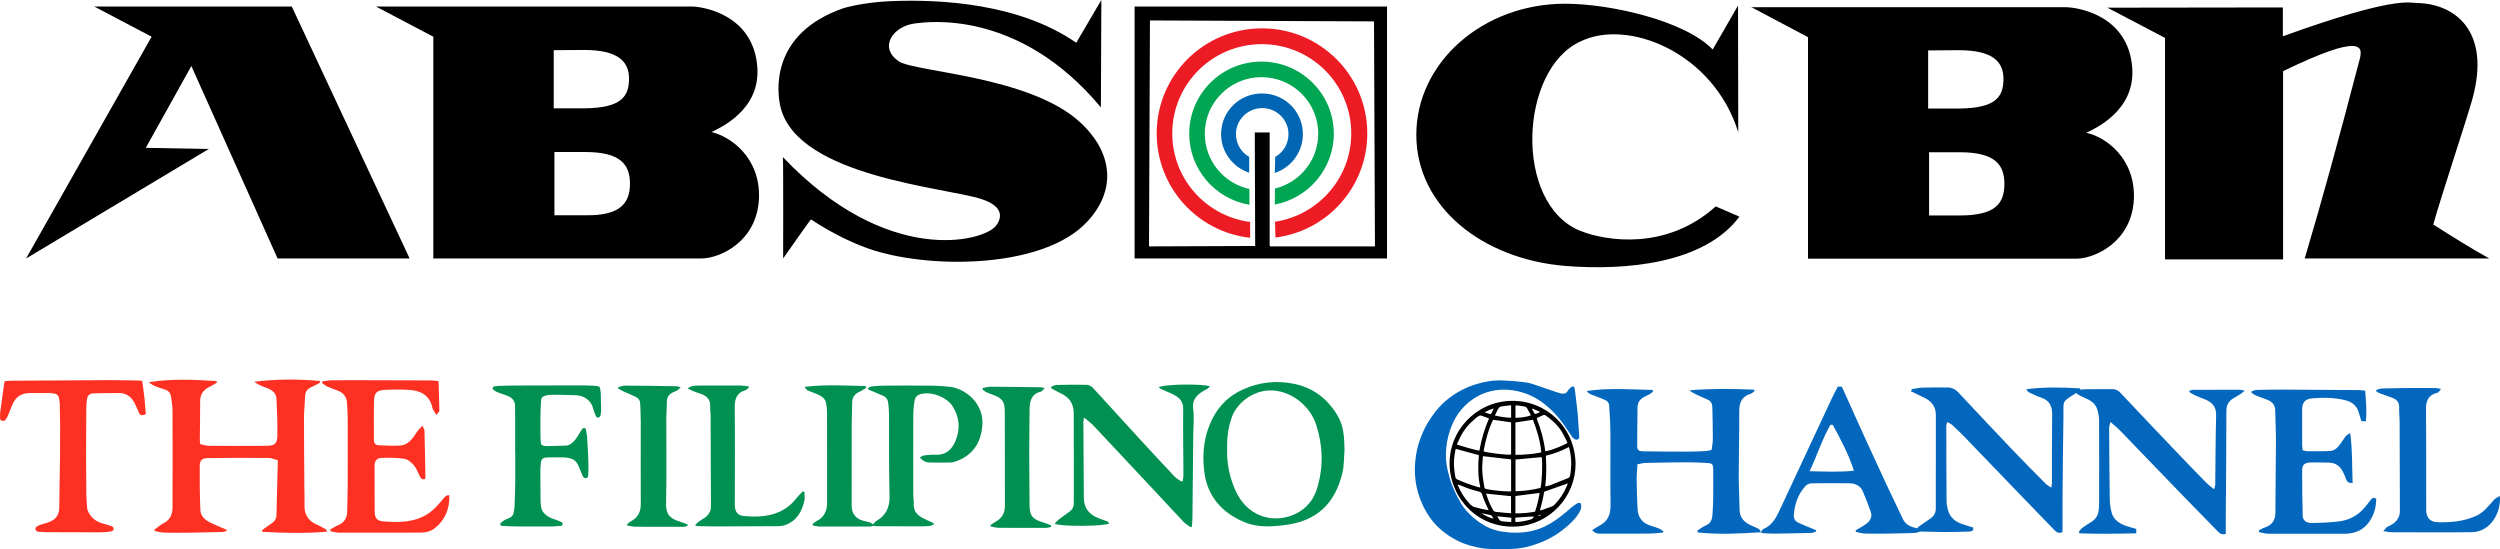 <?xml version="1.0" encoding="UTF-8"?>
<svg id="Layer_2" data-name="Layer 2" xmlns="http://www.w3.org/2000/svg" viewBox="0 0 3054.91 671.02">
  <defs>
    <style>
      .cls-1 {
        fill: #0467be;
      }

      .cls-2 {
        fill: #0066b3;
      }

      .cls-3 {
        fill: #009051;
      }

      .cls-4 {
        fill: #fe3022;
      }

      .cls-5 {
        fill: #ed1c24;
      }

      .cls-6 {
        fill: #00a651;
      }
    </style>
  </defs>
  <g id="Layer_1-2" data-name="Layer 1">
    <g id="Layer_1-2" data-name="Layer 1-2">
      <g>
        <polyline points="115.1 7.95 185.26 44.88 31.88 315.85 255.14 182.06 178.15 180.65 233.83 80.67 339.21 315.85 500.54 315.85 356.53 7.95 115.1 7.95"/>
        <path d="m956.98,315.85s.29-118.72-.29-123.84c127.81,134.35,245.12,103.11,260.18,84.07,5.68-7.1,12.78-22.72-17.04-32.66-43.45-14.48-222.97-26.98-245.69-111.06-5.12-19.32-13.63-91.18,76.68-122.42,0,0,23.29-7.1,57.38-8.52,60.78-2.56,157.36,2.56,226.95,50.84l30.67-52.25-.57,131.22c-101.12-121.57-214.16-103.95-225.24-102.82-28.68,2.56-47.15,29.54-21.59,46.58,20.16,13.35,162.19,17.89,222.97,75.84,39.48,37.49,42.32,82.94,6.53,120.71-52.26,55.39-184.62,57.38-258.47,34.93-23.58-7.1-52.83-21.3-78.4-38.35-.29-.57-23.01,32.1-34.09,47.72"/>
        <path d="m2125.5,264.72c-42.89,57.66-139.18,66.18-213.03,60.21-100.26-8.24-181.78-71.58-181.78-160.2S1812.21,4.55,1912.48,4.55c55.95,0,146.85,21.02,180.36,55.95l30.96-53.68.29,154.8c-30.39-97.99-135.77-139.47-193.14-110.77-74.42,34.09-81.52,198.26,0,231.21,32.1,12.78,105.66,24.14,165.59-29.83l28.97,12.5"/>
        <path d="m2789.86,86.92c97.43-47.15,97.43-29.83,93.73-15.06-27.84,106.51-45.73,171.27-67.32,243.99h225.53c-22.15-12.21-46.01-27.27-68.45-41.47,9.94-35.5,40.33-126.68,47.72-153.09,23.58-84.93-23.01-117.02-67.6-117.59-9.38-.29-27.84-8.52-163.89,40.62V9.09l-214.45.29,70.44,36.92v270.69h144.29V86.92"/>
        <polyline points="1386.45 315.85 1386.45 7.95 1694.91 7.95 1694.91 315.85 1533.85 315.85 1533.29 161.9 1551.47 161.9 1551.47 301.08 1680.14 301.08 1679 26.14 1405.19 24.99 1404.05 301.08 1552.04 300.51 1552.04 315.85 1386.45 315.85"/>
        <path class="cls-5" d="m1558,270.97c52.55-7.95,93.17-53.12,93.17-107.94,0-60.21-48.86-109.07-109.35-109.07s-109.35,48.86-109.35,109.07c0,55.39,41.18,101.12,95.16,108.21v19.32c-64.47-7.1-114.19-61.64-114.19-127.53,0-71.01,57.66-128.39,128.67-128.39s128.67,57.38,128.67,128.39c0,65.33-48.86,119.29-112.2,127.24l-.57-19.32"/>
        <path class="cls-6" d="m1558,230.35c30.4-7.38,52.83-34.65,52.83-67.03,0-38.06-30.96-69.02-69.3-69.02s-69.3,30.96-69.3,69.02c0,33.23,23.29,60.78,54.53,67.6v19.32c-41.75-7.1-73.57-43.17-73.57-86.92,0-48.86,39.76-88.05,88.34-88.05s88.34,39.48,88.34,88.05c0,43.17-31.24,78.96-72.15,86.63l.29-19.6"/>
        <path class="cls-2" d="m1558.29,191.73c9.65-5.39,16.19-15.9,16.19-27.84,0-17.61-14.48-31.81-32.1-31.81s-32.1,14.2-32.1,31.81c0,11.93,6.53,22.44,16.19,27.84v19.32c-19.89-6.53-34.37-25.28-34.37-47.15,0-27.55,22.15-49.7,49.99-49.7s49.99,22.15,49.99,49.7c0,22.15-14.48,40.9-34.37,47.43l.57-19.6"/>
        <path d="m714.98,185.76c42.61,0,54.82,14.77,54.82,38.63s-11.93,39.48-54.82,38.63h-37.49v-77.26h37.49m0-124.7c38.35.29,53.68,12.78,53.68,34.93s-9.65,35.79-53.68,36.36h-38.35V61.33l38.35-.29h0ZM459.35,7.95l70.16,36.92v270.97h327.49c22.44,0,68.17-20.45,70.44-73.28,1.99-49.99-34.93-76.12-58.51-81.23h.57c9.65-4.83,59.65-26.41,55.95-78.96-4.55-65.33-67.89-74.42-80.1-74.42h-386,0Z"/>
        <path d="m2394.48,186.04c42.61,0,54.82,14.48,54.82,38.63s-11.08,38.63-54.82,38.63h-37.21v-77.26h37.21m0-124.7c38.35.29,53.68,12.5,53.68,34.93s-9.65,35.79-53.68,36.36h-38.35V61.62l38.35-.29h0Zm-255.34-53.12l70.16,37.21v270.69h327.78c22.44,0,68.17-20.45,70.44-72.99,1.99-49.99-34.93-76.12-58.51-80.95h.57c9.65-4.83,59.65-26.41,55.95-78.96-4.55-65.04-67.32-74.42-81.52-74.42h-384.87v-.57h0Z"/>
      </g>
    </g>
    <g>
      <path class="cls-4" d="m398.9,649.76c-26.06,2.14-52.14,1.63-78.22.1l-.57-1.85c3.68-2.66,7.25-5.48,11.05-7.94,3.91-2.54,6.55-5.73,6.67-10.53.58-22.18,1.11-44.36,1.68-67.1-4.56-1.2-7.86-2.81-11.17-2.83-24.56-.18-49.13-.24-73.69.12-8.22.12-10.55,2.55-10.6,10.74-.1,17.55.08,35.13.79,52.66.3,7.47,5.59,12.31,12.08,15.41,6.57,3.14,13.31,5.92,19.97,8.86-.04.51-.08,1.02-.12,1.53-1.6.4-3.2,1.1-4.82,1.14-13.37.37-26.74.69-40.11.86-10.37.13-20.75.2-31.11-.07-3.88-.1-7.74-1.23-11.61-1.89-.16-.55-.31-1.1-.47-1.65,3.66-2.65,7.05-5.85,11.03-7.85,8.51-4.27,11.2-11.26,11.13-20.15-.1-13.05.07-26.1.08-39.15,0-26.1.07-52.2-.12-78.3-.04-5.65-.96-11.3-1.7-16.92-.59-4.54-3.16-7.59-7.64-8.99-3.82-1.2-7.65-2.41-11.37-3.89-2.85-1.13-5.53-2.68-8.09-5.05,27.65-4.42,55.14-3.09,82.62-1.38.15.6.31,1.2.46,1.8-2.75,1.66-5.38,3.58-8.27,4.91-7.65,3.53-12.19,8.83-12.17,17.75.04,15.87-.31,31.75-.46,47.62-.01,1.31.28,2.63.55,5.01,3.32.67,6.79,1.94,10.28,1.97,23.59.19,47.17.31,70.76.05,10.04-.11,12.94-2.47,13.15-12.22.32-15.01-.33-30.05-1.05-45.06-.44-9.19-7.81-11.99-15.1-14.62-4.21-1.52-8.27-3.48-12.11-6.4,26.92-3.27,53.54-3.39,80.16-.91.15.64.31,1.28.46,1.92-3.12,1.66-6.14,3.57-9.4,4.92-5.38,2.22-8.96,5.34-9.08,11.77-.17,8.68-1.28,17.35-1.29,26.02-.03,27.93.25,55.86.43,83.79.05,7.86.41,15.73.16,23.58-.37,11.95,5.35,19.47,16.03,24,3.89,1.65,7.49,3.97,11.23,5.99-.15.73-.3,1.46-.45,2.2Z"/>
      <path class="cls-4" d="m549.13,605.02c.39,16.65-5.03,30.18-17.85,40.45-5.24,4.2-11.54,5.34-17.95,5.36-33.11.14-66.22.15-99.33.05-3.35-.01-6.69-1.11-10.04-1.7l-.44-1.92c3.02-1.77,5.88-3.94,9.09-5.24,7.75-3.13,11.56-8.6,11.64-16.95.1-10.04.59-20.07.63-30.1.1-27.61.11-55.22.02-82.83-.02-6.68-.47-13.36-.91-20.03-.48-7.23-4.31-12.11-11.06-14.7-4.37-1.68-8.83-3.15-13.08-5.08-2.29-1.04-4.23-2.88-6.32-4.35.11-.66.21-1.32.32-1.97,3.78-.46,7.56-1.27,11.34-1.31,14.55-.16,29.11-.11,43.67-.08,25.93.05,51.86.11,77.79.24,2.79.01,5.59.49,9.23.83.39,12.34.86,24.3,1.01,36.27.02,1.27-1.82,2.57-3.7,5.06-2.11-3.74-4.22-6.08-4.81-8.75-3.47-15.7-14.66-21.11-29.04-21.87-9.49-.5-19.04-.51-28.54-.03-10.31.51-13.39,3.32-13.7,13.34-.5,16.05-.21,32.12-.18,48.18,0,3.75,2.08,6.06,5.84,6.19,8.67.3,17.39.95,26.02.38,10.39-.68,15.53-8.77,20.63-16.61,1.58-2.43,3.91-4.38,6.93-7.68,1.27,3.31,2.35,4.86,2.39,6.44.48,18.73.82,37.47,1.15,56.21.01.79-.34,1.58-.53,2.46-4.13,1.48-5.38-1.44-6.77-4.1-2.23-4.28-3.79-9.16-6.87-12.69-3.01-3.45-7.32-7.23-11.51-7.86-9.31-1.41-18.92-1.42-28.37-1.06-5.61.22-8.14,3.85-8.15,9.54-.03,18.72,0,37.44.17,56.16.07,7.61,2.72,11.17,10.18,11.81,19.53,1.67,39.08,1.54,56.09-10.07,6.05-4.13,11.11-9.97,15.89-15.65,4.23-5.02,4.71-6.11,9.13-6.32Z"/>
    </g>
    <g>
      <path class="cls-1" d="m2032.15,650.77c-5.75.45-11.5,1.23-17.25,1.28-19.73.16-39.46.06-59.2.06-3.71,0-7.2-.48-10.06-4.34,3.09-1.93,5.83-3.96,8.83-5.47,10.73-5.4,13.74-14.25,13.56-25.78-.47-28.88,0-57.77-.18-86.65-.07-11.66-.69-23.32-1.53-34.95-.15-2.06-2.16-4.86-4.05-5.75-5.95-2.82-12.28-4.81-18.4-7.3-1.84-.75-3.46-2.06-4.92-4.1,27.02-3.99,53.78-1.93,80.53-1.25l.48,1.83c-1.21,1.02-2.3,2.23-3.64,3.01-2.45,1.42-5.1,2.49-7.57,3.87-4.89,2.73-7.71,6.66-7.73,12.56-.06,15.29-.49,30.58-.43,45.87.03,6.53,1.29,7.73,7.95,7.85,17.51.31,35.04.37,52.55.37,7.57,0,15.14-.3,22.71-.65,2.31-.11,4.59-.83,7.69-1.43.56-4.45,1.55-8.75,1.55-13.05,0-13.09-.35-26.18-.62-39.27-.08-3.88-1.52-7.15-5.2-8.9-4.39-2.09-8.89-3.93-13.31-5.96-3.3-1.52-6.53-3.18-9.56-5.68,26.53-2.2,52.82-2.05,79.1-.74.21.53.43,1.06.64,1.58-1.63,1.16-3.09,2.85-4.9,3.4-10.6,3.24-13.92,10.56-13.87,21.16.13,26.03-.61,52.07-.63,78.1-.02,14.19.8,28.39,1.05,42.59.15,8.8,4.86,14.35,12.22,18.12,3.36,1.72,6.99,2.94,10.34,4.7,1.54.81,2.68,2.37,3.63,4.52-26.06,1.76-51.74,2.98-77.36.29-.13-.8-.27-1.59-.4-2.39,3.4-2.1,6.59-4.68,10.23-6.18,5.69-2.34,7.68-6.74,8.08-12.22.48-6.45.86-12.91.94-19.37.16-12.15.15-24.3.08-36.44-.04-6.75-.91-7.92-7.44-8.33-8.97-.56-17.97-.86-26.96-.82-16.25.07-32.51.4-48.76.79-2.88.07-5.75.97-9.48,1.64-.34,7.25-.97,13.95-.9,20.64.12,11.2.58,22.4,1.08,33.6.49,11,5.77,17.55,16.44,20.92,3.31,1.04,6.65,2.03,9.84,3.36,1.91.8,3.56,2.21,5.32,3.35-.16.52-.33,1.04-.49,1.56Z"/>
      <path class="cls-1" d="m2379.5,515.74c-.65,2.21-1.2,3.22-1.2,4.22.05,30.46.08,60.92.35,91.38.04,4.37.78,8.88,2.07,13.06,2.51,8.13,8.66,12.96,16.41,15.78,4.69,1.7,9.52,3.02,14.17,4.48.28,4.37-2.37,4.78-4.9,4.86-9.78.31-19.56.66-29.33.63-11.03-.04-22.06-.47-33.08-.78-.86-.02-1.71-.46-3.83-1.07,1.91-2.07,3.06-3.81,4.64-4.96,4.72-3.43,9.65-6.56,14.4-9.94,4.1-2.92,6.26-6.86,6.25-12.07-.04-23.83.05-47.67.08-71.5.02-14.36.06-28.71,0-43.07-.04-9.72-5.07-16.27-13.51-20.48-4.08-2.04-8.21-3.98-12.33-5.96-1.55-.75-3.12-1.47-4.68-2.21.49-.9.98-1.79,1.47-2.69,4.23-.62,8.45-1.65,12.7-1.78,10.09-.29,20.2-.14,30.29-.19,5.7-.03,10.03,2.26,13.99,6.52,22.15,23.79,44.45,47.44,66.89,70.96,12.95,13.58,26.21,26.87,39.43,40.19,1.68,1.7,3.96,2.8,6.8,4.77.38-2.77.79-4.39.79-6.01.08-27.78-.14-55.57.27-83.35.16-10.55-3.52-17.47-13.81-20.8-4.92-1.59-9.62-3.94-14.31-6.16-1.4-.66-2.45-2.05-3.43-3.98,22.01-2.78,43.81-2.34,65.62-1.03.19.53.37,1.07.56,1.6-1.46,1.22-2.8,2.63-4.4,3.62-19.41,11.96-16.09,9.27-16.43,29.49-.56,33.45-.81,66.91-1.11,100.37-.12,13.52-.02,27.04-.02,40.5-4.52,2.26-7.42.17-10.02-2.5-12.76-13.12-25.49-26.27-38.19-39.45-23.75-24.65-47.45-49.37-71.24-73.99-5.03-5.21-10.31-10.18-15.63-15.09-1.4-1.29-3.35-1.99-5.75-3.37Z"/>
      <path class="cls-1" d="m2705.53,597.89c.68-2.66,1.39-4.17,1.41-5.7.36-28.24.38-56.49,1.09-84.71.26-10.27-4.73-15.81-13.39-19.35-4.23-1.73-8.53-3.31-12.69-5.19-2.36-1.07-4.51-2.62-6.75-3.96.03-.43.07-.87.1-1.3,1.48-.48,2.95-1.37,4.43-1.38,19.07-.1,38.14-.1,57.21-.04,1.61,0,3.23.66,6.07,1.28-2.21,1.74-3.41,2.85-4.77,3.71-2.93,1.85-5.94,3.58-8.93,5.33-6.08,3.54-8.75,8.38-8.75,15.83.03,43.4-.44,86.8-.72,130.21-.04,6.59,0,13.18,0,19.77-4.58,1.47-7.29-.48-9.78-3.04-14.99-15.35-30.03-30.64-44.95-46.06-24.9-25.74-49.69-51.59-74.61-77.32-3.25-3.35-6.96-6.24-11.58-10.34-.77,3.37-1.62,5.36-1.61,7.35.16,29.04.33,58.07.78,87.11.09,5.48.86,11.09,2.3,16.37,2.15,7.86,8.23,12.51,15.52,15.38,4.65,1.83,9.57,2.99,14.55,4.5v5.32c-23.4.64-46.41.86-69.42.08-.25-.61-.5-1.22-.76-1.82,1.4-1.66,2.55-3.66,4.25-4.92,3.54-2.63,7.36-4.88,11.08-7.27,5.24-3.36,8.36-8.04,8.94-14.29.23-2.51.48-5.03.48-7.55.05-33.94.17-67.88-.04-101.82-.03-5.08-.93-10.43-2.71-15.17-2.54-6.74-8.7-10.08-15.08-12.83-2.88-1.24-5.72-2.64-8.4-4.26-1.15-.7-1.86-2.13-3.6-4.24,4.88-.78,8.51-1.79,12.17-1.88,11.35-.26,22.71-.23,34.06-.2,3.94.01,6.97,1.64,9.83,4.69,23.64,25.17,47.46,50.18,71.3,75.17,11.1,11.64,22.29,23.18,33.57,34.65,2.59,2.63,5.66,4.78,9.42,7.9Z"/>
      <path class="cls-1" d="m2890.17,477.37c.8,12.69,2.29,24.82.81,37.53-2.26-.15-3.72-.24-5.47-.35-1.11-3.6-2.21-6.86-3.11-10.18-2.21-8.12-7.82-12.94-15.56-15.04-13.4-3.63-27.19-3.63-40.88-2.61-9.47.71-12.83,5.02-12.85,14.5-.03,14.36,0,28.72.07,43.08,0,1.84.41,3.69.66,5.86,2.04.46,3.84,1.22,5.64,1.22,9.29.02,18.61.18,27.88-.35,6.19-.35,9.91-5.05,13.28-9.72,2.03-2.81,3.77-5.84,5.96-8.51,1.04-1.28,2.82-1.95,5.26-3.55,2.94,21.06,2.13,40.96,2.96,60.96-4.59.29-6.88-1.23-8.14-4.98-1.2-3.57-2.76-7.08-4.63-10.34-3.46-6.04-8.85-9.35-15.87-9.55-7.73-.21-15.47-.42-23.19-.19-6.75.19-9.82,2.88-9.85,9.54-.07,18.61.26,37.23.68,55.84.11,4.93,4.09,8.57,10.65,8.54,11.3-.06,22.66-.61,33.87-1.97,10.35-1.26,19.79-5.68,27.43-12.92,4.08-3.86,7.33-8.61,10.88-13.02,1.82-2.26,3.62-4.15,6.98-1.45,0,8.74-2.01,17.03-6.6,24.92-7.39,12.7-18.54,17.66-32.74,17.62-30.77-.08-61.55.12-92.32,0-3.85-.02-7.69-1.29-11.53-1.98-.06-.73-.12-1.46-.18-2.2,2.27-1.12,4.45-2.53,6.82-3.31,9.03-2.99,13.41-8.74,13.4-18.63-.04-28.72.59-57.43.67-86.15.04-12.77-.71-25.54-.89-38.32-.09-6.6-3.54-10.61-9.22-12.98-4.5-1.87-9.23-3.23-13.73-5.09-2.19-.91-4.1-2.47-6.14-3.73.07-.59.15-1.17.22-1.76,2.08-.57,4.15-1.58,6.24-1.63,10.72-.27,21.45-.43,32.18-.39,30.92.13,61.84.36,92.76.6,2.46.02,4.91.45,7.59.7Z"/>
      <path class="cls-1" d="m2245.86,472.35c2.04.1,3.54.18,4.89.25,5.2,11.58,10.22,22.77,15.26,33.95,5.12,11.35,10.25,22.7,15.44,34.01,7.62,16.62,15.22,33.24,22.96,49.8,6.87,14.7,13.89,29.34,20.9,43.97,2.81,5.86,7.81,8.81,13.93,10.33,2.66.66,5.22,1.74,7.82,2.63l.1,1.82c-2.35.74-4.67,2.02-7.04,2.12-11.66.46-23.33.68-35,.83-9,.12-18,.22-26.99-.09-3.51-.12-6.98-1.38-10.47-2.13l-.02-1.88c1.41-.8,2.86-1.56,4.23-2.42,3.33-2.09,6.88-3.92,9.86-6.43,4.3-3.62,6.23-8.4,4.17-14-3.05-8.25-6.05-16.54-9.56-24.6-3.03-6.96-9.19-9.85-16.45-9.94-15.62-.2-31.25-.23-46.88.05-2.34.04-5.26,1.59-6.88,3.38-8.93,9.84-13.05,21.76-14.14,34.85-.35,4.21,1.18,7.7,4.85,9.53,5.47,2.72,11.24,4.84,16.88,7.22,1.82.77,3.64,1.52,5.46,2.28.05.51.1,1.02.15,1.53-1.88.63-3.74,1.75-5.63,1.8-15.45.41-30.91.7-46.36.86-4.84.05-9.69-.43-14.53-.67-.3-.46-.6-.92-.9-1.38.96-1.24,1.66-3.08,2.92-3.61,10.46-4.42,15.37-13.43,19.83-23.02,21.34-45.9,42.77-91.77,64.22-137.63,2.06-4.41,4.47-8.65,6.96-13.43Zm-6.37,46.75c-.93-.02-1.86-.03-2.79-.05-10.17,17.81-16.24,37.51-25.42,56.73,18.38.39,35.7,1.35,54.13-.6-6.56-20.45-16.13-38.32-25.92-56.07Z"/>
      <path class="cls-1" d="m3054.67,606.01c2.14,18.3-10.16,44.04-34.38,44.31-32.51.37-65.03.12-97.54.05-2.92,0-5.84-.7-10.43-1.29,2.08-2.36,3.06-3.98,4.48-4.97,1.91-1.35,4.27-2.06,6.24-3.34,5.9-3.82,9.55-8.97,9.53-16.36-.13-36.46-.17-72.93-.31-109.39-.02-5.68-.71-11.36-.56-17.03.14-5.49-2.26-9.21-7-11.24-5.2-2.23-10.66-3.82-15.95-5.84-1.79-.69-3.41-1.84-5.11-2.78l.04-1.63c2.4-.62,4.79-1.72,7.21-1.79,12.92-.36,25.85-.53,38.78-.64,8.83-.08,17.66,0,26.49.11,1.67.02,3.33.49,6.75,1.02-2.06,2.29-3.01,4.36-4.36,4.68-11.27,2.65-14.23,9.91-14.1,20.87.49,40.71.14,81.44.3,122.15.04,9.93,4.71,15.08,14.61,15.26,15.99.3,31.77-1.03,46.7-7.95,9.51-4.41,15.17-12.56,21.87-19.83,1.55-1.68,3.94-2.6,6.74-4.38Z"/>
    </g>
    <g>
      <path class="cls-3" d="m1355.33,639.69c-4.91,3.57-60.77,3.89-66.56.27,1.59-1.69,2.89-3.49,4.57-4.8,4.5-3.49,9.15-6.8,13.78-10.12,3.4-2.44,5.03-5.67,5.03-9.85-.02-36.88.11-73.77-.1-110.65-.06-10.52-4.88-18.57-14.7-23.27-4.36-2.09-8.56-4.53-12.83-6.81.03-.62.06-1.24.08-1.87,2.11-.76,4.2-2.13,6.33-2.18,12.32-.28,24.66-.46,36.97-.16,2.55.06,5.69,1.67,7.47,3.58,17.28,18.64,34.27,37.56,51.46,56.29,16.03,17.47,32.14,34.88,48.38,52.15,2.37,2.52,5.66,4.17,8.52,6.23.51-.32,1.02-.64,1.54-.96.3-2.34.85-4.68.85-7.02-.1-27-.6-53.99-.28-80.98.1-8.31-4.02-12.98-10.24-16.48-5.07-2.86-10.67-4.79-15.98-7.23-1.31-.6-2.45-1.57-3.78-2.44,4.06-3.86,51.4-4.76,62.57-1.38-.9,1.02-1.53,2-2.4,2.66-.96.74-2.15,1.18-3.23,1.78-9.3,5.16-16.42,11.01-14.72,23.72,1.31,9.85.17,20.02.07,30.05-.32,34.25-.64,68.5-1.01,102.75-.04,3.5-.45,6.99-.69,10.49-.45.32-.89.63-1.34.95-2.93-2.2-6.24-4.04-8.73-6.66-10.87-11.37-21.48-23-32.22-34.49-25.92-27.71-51.82-55.44-77.83-83.05-3.15-3.35-6.98-6.07-11.53-9.96-.54,3.06-.97,4.35-.96,5.63.19,30.86.48,61.72.61,92.57.06,12.89,6.88,20.58,18.35,24.94,3.59,1.37,7.26,2.55,10.82,3.99.69.28,1.06,1.35,1.76,2.3Z"/>
      <path class="cls-3" d="m1642.95,550.35c-.85,9.48-.46,19.28-2.76,28.4-9.17,36.25-30.43,57.9-70.14,62.85-16.68,2.08-33.71,3.18-49.71-3.65-27.85-11.89-45.54-32.06-48.97-63.03-2.45-22.06.03-43.47,10.23-63.45,8.17-16,20.41-27.97,36.97-35.44,20.04-9.04,40.8-11.43,62.26-7.1,23.34,4.71,40.73,17.75,53.15,38.08,8.29,13.57,8.73,28.25,8.98,43.36Zm-143.4-1.89c-.69,16.69,2.63,33.67,9.68,49.89,6.56,15.1,17.16,26.73,32.67,32.25,23.97,8.54,56.98-2.14,66.72-31.48,8.84-26.65,8.21-53.37-.25-79.93-7.6-23.87-32.11-43.19-57.89-42.07-20.73.9-39.01,15.81-45.02,32.19-4.51,12.31-6.31,25.05-5.91,39.15Z"/>
      <path class="cls-3" d="m1060.74,474.15c1.44-.67,2.84-1.78,4.34-1.93,5.36-.54,10.75-1.02,16.13-1.04,19.58-.09,39.17-.1,58.75.12,6.93.08,13.87.63,20.76,1.4,18.98,2.13,41.44,20.17,39.73,46.18-1.46,22.22-11.71,37.62-32.74,45.04-2.01.71-4.19,1.24-6.3,1.27-8.48.13-16.97.13-25.46,0-4.49-.07-8.33-1.81-11.93-6.3,1.95-.94,3.47-2.18,5.11-2.37,4.58-.53,9.24-1.06,13.82-.83,13.81.71,20.75-7.49,24.73-17.2,5.78-14.09,4.97-28.26-3.31-41.63-7.57-12.23-28.5-19.83-41.72-14.47-2.13.86-4.42,3.71-4.84,5.98-1.14,6.18-1.77,12.53-1.8,18.82-.15,32.4-.08,64.81-.01,97.21,0,4.16.68,8.32.62,12.47-.1,8.03,4.41,12.83,10.97,16.19,4.32,2.21,8.8,4.1,13.21,6.14.09.53.18,1.06.27,1.59-2.01.74-4,2.04-6.05,2.13-6.62.32-13.26.25-19.9.24-14.5-.01-29-.05-43.51-.14-1.64,0-3.27-.39-5.77-.71,1.24-1.7,1.91-2.84,2.79-3.77.84-.89,1.82-1.7,2.87-2.32,11.62-6.92,15.84-16.85,15.47-30.52-.88-33.15-.45-66.34-.63-99.51-.02-4.31-.45-8.63-.84-12.93-.41-4.43-2.22-7.97-6.64-9.75-3.42-1.38-6.78-2.9-10.18-4.34-2.51-1.06-5.04-2.09-7.56-3.14l-.39-1.89Z"/>
      <path class="cls-3" d="m983.05,601.4c0,3.46.62,7.06-.11,10.36-3.01,13.6-9.51,24.75-23.43,29.81-2.69.98-5.72,1.38-8.6,1.4-25.29.19-50.58.27-75.87.3-7.38.01-14.77-.2-22.15-.37-.85-.02-1.69-.47-3.75-1.09,2.33-2.11,3.9-3.8,5.74-5.13,2.48-1.81,5.37-3.08,7.71-5.04,3.92-3.29,6.19-7.42,6.16-12.86-.2-37.19-.26-74.38-.4-111.57-.01-3.39-.68-6.8-.49-10.16.45-8.19-3.46-13.02-10.97-15.53-3.94-1.32-7.82-2.81-11.69-4.33-1.34-.53-2.56-1.38-4.92-2.68,2.23-1.2,3.37-2.18,4.65-2.43,2.71-.53,5.49-.94,8.24-.96,17.28-.08,34.57-.08,51.85.01,3.17.02,6.34.6,9.51.93.22.45.44.9.66,1.34-1.34,1.12-2.5,2.82-4.04,3.27-10.42,3.06-13.4,10.06-13.3,20.52.4,39.97.08,79.94.08,119.91,0,7.89,3.17,12.79,11.02,13.49,25.01,2.24,48.46-.84,65.16-22.83,2.08-2.74,4.73-5.04,7.12-7.54l1.82,1.2Z"/>
      <path class="cls-3" d="m766.12,640.97c1.54-1.32,2.9-3,4.65-3.89,8.84-4.49,12.31-11.61,12.25-21.42-.2-33.16.03-66.33-.01-99.49,0-7.55-.43-15.09-.67-22.63-.12-3.9-1.94-6.88-5.39-8.54-5.12-2.46-10.4-4.58-15.55-6.97-2.06-.95-3.98-2.21-5.96-3.34.1-.6.21-1.21.31-1.81,2.72-.59,5.44-1.69,8.16-1.68,20.82.11,41.63.43,62.45.75,1.45.02,2.89.62,5.55,1.23-1.89,1.74-2.89,2.95-4.14,3.74-1.42.89-3.08,1.39-4.62,2.1-5.14,2.36-8.4,5.79-8.29,12.02.12,6.61-.65,13.24-.66,19.86-.08,34.86.54,69.74-.3,104.58-.37,15.12,7.31,18.89,17.33,22.04,3.08.96,6.04,2.28,9.06,3.44l-.25,1.73c-1.66.35-3.32,1.01-4.98,1.02-19.43.06-38.87.09-58.3-.06-3.41-.03-6.81-.94-10.21-1.44-.14-.41-.28-.82-.42-1.23Z"/>
      <path class="cls-3" d="m1058.32,473.97c-2.4,1.45-4.67,3.18-7.21,4.28-5.88,2.55-9.66,6.41-9.77,13.19-.15,9.25-.57,18.49-.6,27.73-.08,32.86-.06,65.72-.05,98.58,0,9.99,5,16.32,14.75,18.77,2.54.64,5.15,1.03,7.6,1.89,1.56.55,2.88,1.77,4.31,2.69-.08.42-.17.85-.25,1.27-1.21.36-2.42,1.03-3.62,1.03-20.82.07-41.63.11-62.45-.01-2.64-.02-5.27-.95-7.9-1.46-.14-.42-.28-.84-.41-1.26,1.73-1.33,3.3-2.97,5.21-3.94,9.22-4.66,12.73-12.41,12.72-22.32-.04-37.02.01-74.05-.07-111.07,0-3.53-.44-7.1-1.07-10.57-1.14-6.24-6.06-8.98-11.26-11.22-3.67-1.59-7.52-2.76-11.14-4.45-1.57-.73-2.76-2.29-3.8-4.37,25.03-3.14,49.73-1.49,74.44-.98.2.75.39,1.49.59,2.24Z"/>
      <path class="cls-3" d="m1210.31,641.64c2.13-1.42,4.16-3.01,6.4-4.22,7.7-4.14,11.24-10.51,11.22-19.23-.08-38.12.06-76.24-.12-114.36-.06-13.83-2.96-17.36-15.95-21.99-2.75-.98-5.48-2.09-8.1-3.39-1.22-.6-2.17-1.78-3.24-2.69.06-.51.13-1.02.19-1.52,3.18-.59,6.36-1.69,9.53-1.67,20.68.08,41.35.38,62.03.66.99.01,1.98.49,4.29,1.11-2.02,1.9-3.15,3.87-4.67,4.24-11.84,2.84-13.7,11.76-13.79,21.89-.15,18.52-.44,37.04-.43,55.55,0,20.07.42,40.13.39,60.2-.02,12.89,2.28,18.23,17.98,22.61,2.89.81,5.64,2.14,8.46,3.23-.09.62-.19,1.24-.28,1.86-1.99.38-3.98,1.08-5.98,1.09-19.29.06-38.59.09-57.88-.08-3.26-.03-6.5-1.03-9.76-1.58-.11-.57-.21-1.14-.32-1.71Z"/>
    </g>
    <path class="cls-3" d="m629.48,553.54c0-16.4,0-32.79,0-49.19,0-2.72-.09-5.45-.11-8.17-.04-5.46-2.63-9.34-7.48-11.66-2.45-1.17-5.08-1.98-7.64-2.93-2.59-.97-5.26-1.79-7.77-2.94-1.44-.66-2.71-1.75-3.92-2.8-.41-.36-.65-1.29-.5-1.82.32-1.11,1.2-1.88,2.4-2.04,1.48-.2,2.97-.36,4.46-.41,6.7-.19,13.41-.45,20.11-.48,26.96-.11,53.93-.18,80.89-.19,5.64,0,11.27.27,16.91.51,1.48.06,2.95.43,4.41.74,1.1.23,1.79.93,1.96,2.09.32,2.19.88,4.37.95,6.56.23,6.89.31,13.79.36,20.69.01,1.78-.27,3.56-.51,5.33-.08.61-.37,1.24-.72,1.75-1.7,2.48-3.93,2.48-5.16-.24-1.36-2.99-2.51-6.13-3.34-9.31-1.66-6.4-5.65-10.84-11.35-13.75-3.28-1.67-7.02-2.24-10.69-2.37-8.7-.3-17.41-.42-26.12-.53-3.37-.04-6.74.1-10.03,1.08-3.84,1.14-5.19,2.47-5.43,6.42-.39,6.41-.66,12.84-.75,19.26-.12,8.47-.04,16.95.03,25.42.02,2.16.39,4.32.44,6.49.05,2.06,1.35,3.11,3.32,3.65,1.06.29,2.2.46,3.29.44,8.03-.15,16.06-.3,24.08-.58,3.57-.13,6.31-2.17,8.81-4.52,3.51-3.29,5.82-7.42,8.24-11.49.99-1.68,2.14-3.28,3.38-4.79,1.15-1.4,3.44-.98,3.84.78.71,3.1,1.38,6.25,1.58,9.42.86,13.55,1.73,27.11,1.64,40.7-.02,2.17-.13,4.34-.39,6.49-.25,2.07-1.15,3.02-2.59,3.18-1.52.17-3.41-1.03-4.04-2.6-1.58-3.9-3.09-7.83-4.76-11.69-.74-1.71-1.67-3.37-2.75-4.88-1.93-2.71-4.67-4.29-7.88-5.12-3.5-.91-7.08-1.18-10.67-1.19-6.07,0-12.13-.03-18.19.16-3.89.13-6.3,2.17-6.81,6.03-.53,3.99-.68,8.06-.69,12.09-.02,10.86.07,21.72.23,32.58.05,3.44.18,6.93.82,10.3.96,5.06,4.25,8.56,8.57,11.24,3.09,1.92,6.51,2.96,9.9,4.13,2.05.71,4.07,1.52,6.04,2.43,1.37.63,1.86,1.68,1.62,2.87-.28,1.35-1.2,1.86-2.49,1.94-3.28.22-6.55.67-9.83.69-13.89.08-27.78.1-41.66,0-6.28-.04-12.55-.38-18.83-.61-.67-.02-1.38-.13-2-.38-1.46-.58-1.91-2.11-.79-3.19,1.34-1.29,2.82-2.49,4.42-3.42,1.87-1.08,3.92-1.89,5.93-2.71,2.95-1.21,4.87-3.28,5.46-6.42.47-2.55,1.02-5.12,1.12-7.69.37-10.04.69-20.08.81-30.13.13-11.75.03-23.51.03-35.26-.05,0-.09,0-.14,0Z"/>
    <path class="cls-4" d="m5.78,465.72c2.25-.14,4.46-.29,6.68-.42.84-.05,1.67-.08,2.51-.09,38.14-.24,76.27-.53,114.41-.68,12.8-.05,25.61.23,38.41.39,1.85.02,3.7.23,5.82.37.37,2.15.81,4.22,1.08,6.31.74,5.65,1.49,11.31,2.08,16.98.55,5.3.86,10.63,1.32,15.94.11,1.3-.47,2.04-1.64,2.37-3.87,1.1-5.6.22-6.86-2.88-1.61-3.95-3.3-7.89-5.27-11.67-3.81-7.31-9.65-11.96-18.2-12.05-10.14-.1-20.29.08-30.43.34-2.44.06-5.15.11-7.07,2.05-.87.88-1.74,2.07-1.95,3.24-.59,3.42-1.15,6.89-1.19,10.34-.19,19.58-.29,39.17-.29,58.75,0,16.66.13,33.32.35,49.98.07,5.28.63,10.55.96,15.82.13,2.09,1.02,3.89,1.98,5.72,3.48,6.6,8.97,10.63,15.97,12.81,3.68,1.15,7.4,2.18,11.09,3.33,1.83.57,3.36,1.62,3.32,3.78-.01.69-.5,1.64-1.06,2.01-.9.58-2.03.94-3.1,1.1-8.14,1.22-16.35.88-24.54.9-17.56.05-35.11-.04-52.67-.14-3.3-.02-6.6-.31-9.9-.5-.51-.03-1.01-.16-1.51-.28-1.46-.34-2.34-1.31-2.7-2.71-.34-1.33.26-2.47,1.27-3.18,1.23-.88,2.6-1.65,4.02-2.16,2.45-.88,4.98-1.52,7.48-2.27,4.77-1.43,9.32-3.17,12.6-7.25,2.69-3.34,3.58-7.24,3.65-11.32.38-22.5.7-45.01.97-67.51.13-10.77.18-21.53.12-32.3-.05-9.28-.26-18.56-.5-27.84-.06-2.12-.5-4.23-.85-6.33-.59-3.47-2.76-5.35-6.19-5.83-1.66-.24-3.33-.56-4.99-.58-8.24-.06-16.48-.11-24.71.02-4.02.06-7.96.84-11.56,2.79-4.85,2.62-7.66,6.96-9.76,11.8-1.83,4.21-3.31,8.57-5.12,12.79-.77,1.81-1.91,3.49-3,5.15-1.05,1.61-2.77,1.62-4.4,1.32-1.46-.27-2.24-1.49-2.3-2.84-.11-2.53-.19-5.1.13-7.6,1.55-11.82,3.24-23.62,4.9-35.42.11-.77.38-1.52.65-2.59Z"/>
    <g>
      <path class="cls-1" d="m1931.62,615.06c.94,2.78.86,5.62-.4,8.38-3.64,7.93-9.64,13.98-16.1,19.58-9.53,8.26-20.09,14.93-31.87,19.61-7.53,2.99-15.17,5.55-23.19,6.85-7.21,1.18-14.49,1.52-21.78,1.49-2.78-.01-5.56.09-8.33.01-5.5-.16-11.05-.01-16.48-.73-5.87-.77-11.71-2.09-17.41-3.7-9.5-2.69-18.32-6.94-26.5-12.52-8.9-6.07-16.6-13.39-22.67-22.23-5.05-7.34-9.17-15.26-12.1-23.71-1.39-3.99-2.64-8.06-3.53-12.18-2.59-11.93-2.97-23.99-1.41-36.1.92-7.17,2.39-14.23,4.78-21.06,2.58-7.37,5.56-14.56,9.57-21.33,6.02-10.17,13.11-19.45,22-27.25,6.42-5.64,13.54-10.31,21.19-14.17,10.05-5.07,20.68-8.26,31.74-10.15,7.14-1.22,14.36-1.11,21.52-.76,8.26.41,16.53,1.14,24.7,2.32,4.61.67,9.08,2.42,13.56,3.88,6.22,2.03,12.37,4.26,18.56,6.36,3.19,1.08,6.36,2.23,9.61,3.07,1.53.39,3.24.27,4.84.09,2.51-.28,3.24-2.67,4.64-4.27,1.07-1.22,2.09-2.53,3.36-3.51,1.96-1.52,3.86-.85,4.23,1.57.79,5.13,1.37,10.28,1.98,15.44.66,5.54,1.39,11.09,1.85,16.65.72,8.86,1.32,17.74,1.81,26.61.19,3.43-2.78,5.07-5.78,3.28-1.11-.66-2.16-1.64-2.9-2.7-3.48-4.98-6.8-10.08-10.25-15.08-6.67-9.68-14.63-18.14-23.95-25.36-11.37-8.81-24.05-14.46-38.33-16.48-12.11-1.71-23.97-.69-35.4,3.73-8.65,3.34-16.28,8.44-22.9,14.9-6.25,6.1-11.15,13.21-14.79,21.17-5.97,13.03-8.77,26.72-8.59,41.02.08,6.45.99,12.81,2.65,19.05,1.33,5.01,2.52,10.09,4.37,14.92,2.19,5.7,4.79,11.28,7.64,16.69,2.38,4.53,4.98,9.06,8.17,13.04,6.7,8.37,14.86,15.26,24.16,20.63,9.39,5.42,19.74,7.8,30.52,8.56,7.31.52,14.6.28,21.82-.79,10.25-1.52,19.79-5.11,28.7-10.48,8.96-5.4,16.99-11.96,24.79-18.86,2.1-1.86,4.47-3.45,6.82-5,1.46-.97,3.14-1.53,5.07-.45Z"/>
      <path d="m1925.29,566.87c.06,40.13-31.62,74.46-72.65,76.57-45.39,2.33-79.6-32.91-81.24-74.24-1.71-43.17,33.08-78.78,75.63-79.38,42.19-.6,77.7,32.22,78.26,77.05Zm-113.09-9.46c-.12.75-.28,1.41-.33,2.08-.09,1.18-.06,2.38-.19,3.55-.69,6.17-.59,12.35.07,18.5.52,4.8,1.41,9.56,2.22,14.32.09.51.66,1.08,1.16,1.33.69.35,1.51.47,2.29.62,8.99,1.67,18.07,2.5,27.21,2.7.61.01,1.23-.1,1.89-.16v-38.98c-11.46-1.32-22.75-2.63-34.31-3.96Zm39.7,4.09v38.8c10.52-.21,20.62-1.68,30.53-4.08,1.8-7.1,2.69-28.99,1.57-37.62-10.69.97-21.38,1.94-32.1,2.91Zm-27.41-48.54c-5.82,12.28-9.24,25.21-11.64,38.42,2.05,1.65,30.22,5.08,33.65,4.05v-39.34c-7.36-1.05-14.57-2.07-22.01-3.13Zm-45.54,35.58c-.21.5-.33.67-.36.85-1.38,7.14-2.45,14.32-1.79,21.62.35,3.87.92,7.72,1.49,11.57.24,1.59,1.17,2.75,2.72,3.45,8.65,3.86,17.54,7.06,26.69,9.54.3.08.64-.03,1.22-.06-3.09-13.03-2.97-26.09-1.8-39.33-9.47-2.57-18.78-5.1-28.16-7.65Zm72.84,7.25c10.6.01,21.09-.81,31.57-2.96-1.2-14.13-5.28-27.19-10.21-39.88-7.29,1.11-14.2,2.17-21.36,3.26v39.57Zm65.46-9.6c-9.27,4.89-18.54,8.34-28.28,10.67.74,12.58.87,24.93-.79,37.47,1.92-.23,3.72-.48,5.36-1.13,7.47-2.9,14.89-5.95,22.36-8.87,1.87-.73,2.59-2,2.88-3.89,1.26-8.15,1.69-16.32.5-24.5-.45-3.1-1.28-6.15-2.04-9.74Zm-137.03-2.97c9.31,2.93,18.27,5.69,27.55,7.48,2.44-13.71,6.09-26.68,11.81-39.24-.12-.06-.28-.18-.47-.25-3.1-1.18-6.18-2.44-9.34-3.45-.79-.25-1.97.13-2.75.59-1.56.94-3.08,2.02-4.43,3.25-3.17,2.91-6.52,5.69-9.25,8.97-3.82,4.59-7.15,9.59-9.7,15.04-1.1,2.36-2.15,4.75-3.44,7.61Zm108.01,8.12c.97-.11,1.8-.12,2.59-.32,8.17-2.04,15.84-5.37,23.39-9.02.93-.45,1.22-1.16.75-2.07-2.21-4.25-4.2-8.63-6.72-12.69-5-8.07-12-14.26-19.7-19.71-.62-.44-1.78-.65-2.46-.39-2.53,1-4.97,2.23-7.43,3.4-.29.14-.5.44-.87.79,5.05,12.82,8.79,25.98,10.44,40Zm-36.45,75.94c8.25.18,16.19-.62,24.04-2.08,2.45-7.64,4.44-15.18,5.53-22.87-9.93,1.27-19.69,2.51-29.57,3.77v21.18Zm-35.96-24.1c.37.89.75,1.59.96,2.34,1.66,5.93,4.28,11.45,7.21,16.83.83,1.53,1.79,2.94,3.83,3.11,3.35.29,6.69.75,10.04,1.06,2.79.26,5.59.41,8.57.62v-20.84c-10.3-1.05-20.35-2.08-30.61-3.13Zm-34.49-10.91c.02.38-.02.54.04.66,3.46,8.16,8.02,15.62,14.04,22.18,2.3,2.51,4.82,4.5,8.33,5.02,1.51.22,2.96.8,4.46,1.14,3.04.69,6.08,1.36,9.14,1.99.51.11,1.08-.05,1.67-.09-1.17-2.47-2.32-4.69-3.28-6.98-1.61-3.86-3.38-7.7-4.53-11.71-.65-2.28-1.76-3.18-3.87-3.75-6.7-1.79-13.42-3.51-19.73-6.48-1.47-.69-3.03-1.23-4.57-1.77-.5-.18-1.08-.15-1.69-.22Zm105.68,8.58c-.76,3.84-1.41,7.63-2.28,11.37-.86,3.73-1.94,7.41-3,11.39,1.15-.15,1.92-.12,2.59-.36,4.19-1.48,8.38-2.97,12.53-4.58.98-.38,1.91-1.1,2.66-1.86,6.22-6.36,11.05-13.66,14.64-21.78.6-1.36,1.1-2.77,1.74-4.4-9.87,3.49-19.4,6.86-28.88,10.22Zm-60.33-93.07c6.71,1.42,13.11,2.64,19.85,2.65v-14.96c-.41-.12-.65-.26-.88-.23-4.02.51-8.06.92-12.04,1.64-.94.17-1.8,1.29-2.49,2.13-.68.83-1.15,1.84-1.63,2.81-.91,1.84-1.76,3.72-2.81,5.96Zm25.16-12.07v14.86c6.5-.25,12.67-.75,18.77-2.99-.25-.61-.38-1.02-.58-1.39-1.19-2.21-2.48-4.37-3.58-6.63-.76-1.56-1.86-2.57-3.53-2.85-3.12-.52-6.25-1-9.39-1.39-.6-.08-1.25.28-1.7.39Zm22.55,135.7c-1.15-.11-2-.3-2.83-.25-5.77.36-11.54.76-17.3,1.17-.86.06-1.71.22-2.61.33v4.91c.68.11,1.37.34,2.04.3,5.86-.33,11.56-1.54,17.17-3.23,1.54-.47,2.55-1.4,3.52-3.23Zm-44.36-.49c-.12.15-.23.31-.35.46,1.26,1.71,2.06,3.74,3.88,5.04.39.28.9.48,1.37.53,3.3.36,6.6.69,9.91.98.51.05,1.04-.13,1.77-.23.09-1.69.17-3.28.26-5.05-5.7-.59-11.27-1.16-16.85-1.73Zm-15.42-127.39c.02.19.05.38.07.56,2.01.66,3.99,1.39,6.03,1.93.46.12,1.37-.27,1.6-.68,1.02-1.87,1.87-3.83,2.96-6.12-4.03.96-7.34,2.64-10.65,4.31Zm-3.47,123.81c-.07.15-.14.3-.21.46,4.49,2.38,8.9,4.94,14.08,6.01-1.13-1.56-1.48-3.83-3.59-4.36-3.39-.85-6.85-1.42-10.28-2.11Zm61.38-128.06c-.13.17-.26.34-.39.51,1.05,1.96,2.09,3.91,3.2,5.99,2.38.11,4.2-1.19,6.14-2.19l.02-.53c-2.99-1.26-5.98-2.52-8.97-3.78Zm10.24,130.33c-.09-.24-.17-.48-.26-.72-.9.29-1.81.58-2.71.88.09.27.19.55.28.82.89-.32,1.79-.65,2.68-.97Z"/>
    </g>
  </g>
</svg>